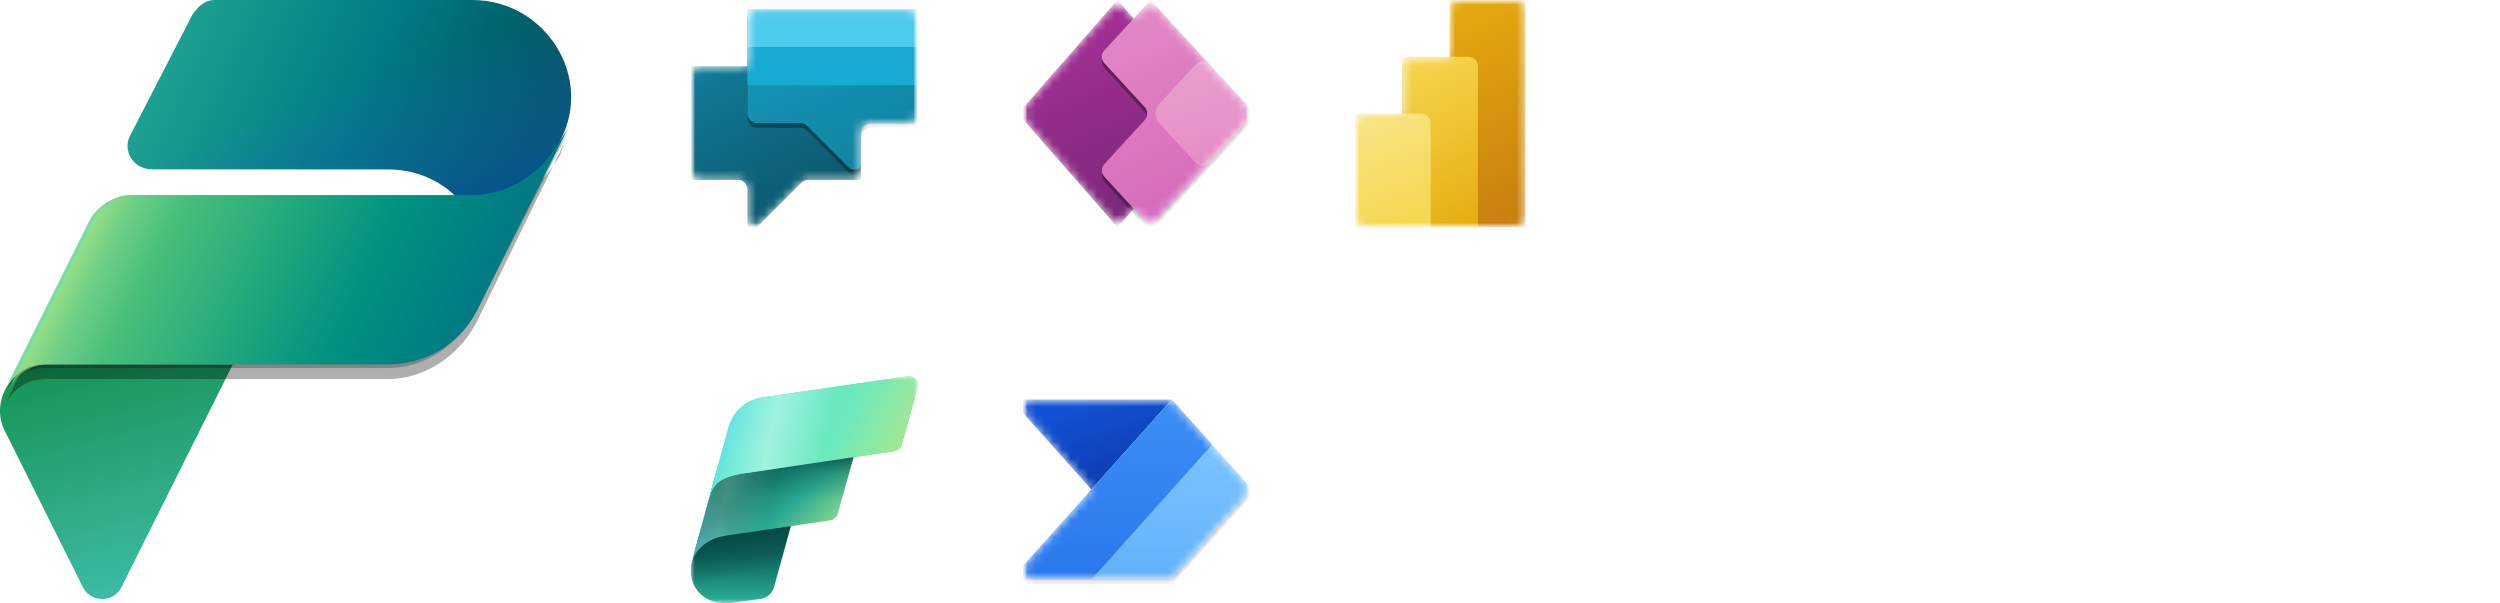 <svg width="286" height="69" viewBox="0 0 286 69" fill="none" xmlns="http://www.w3.org/2000/svg">
<path d="M5.163 41.685H26.637L14.005 66.948C13.163 69.053 10.216 69.053 9.374 66.948L0.532 49.264C-1.152 45.895 1.374 41.685 5.163 41.685Z" fill="url(#paint0_linear_17259_1863)"/>
<path d="M24.534 0H54.008C62.429 0 67.902 8.842 64.113 16L54.429 35.368C57.797 27.79 52.745 19.368 44.323 19.368H17.376C15.271 19.368 14.008 17.263 14.85 15.579L22.008 1.684C22.85 0.421 23.692 0 24.534 0Z" fill="url(#paint1_linear_17259_1863)"/>
<path d="M24.534 0H54.008C62.429 0 67.902 8.842 64.113 16L54.429 35.368C58.218 27.79 52.745 19.368 44.323 19.368H17.376C15.271 19.368 14.008 17.263 14.85 15.579L22.008 1.684C22.85 0.421 23.692 0 24.534 0Z" fill="url(#paint2_linear_17259_1863)"/>
<path d="M44.321 42.106H5.163C3.058 42.106 1.373 43.369 0.531 45.053L10.216 25.684C11.058 24 13.163 22.737 14.847 22.737H54.005C58.215 22.737 62.005 20.211 64.11 16.421L64.952 15.158L54.426 35.79C52.321 39.579 48.531 42.106 44.321 42.106Z" fill="black" fill-opacity="0.24"/>
<path d="M44.321 43.368H5.163C3.058 43.368 1.373 44.631 0.531 46.316L10.216 26.947C11.058 24.842 13.163 24 14.847 24H54.005C58.215 24 62.005 21.474 64.11 17.684L64.531 16.421L54.426 37.053C52.321 40.842 48.531 43.368 44.321 43.368Z" fill="black" fill-opacity="0.32"/>
<path d="M44.321 41.685H5.163C3.058 41.685 1.373 42.948 0.531 44.632L10.216 25.264C11.058 23.579 13.163 22.316 14.847 22.316H54.005C58.215 22.316 62.005 19.79 64.11 16L64.952 14.737L54.426 35.79C52.321 39.579 48.531 41.685 44.321 41.685Z" fill="url(#paint3_linear_17259_1863)"/>
<path opacity="0.7" d="M44.322 41.684H5.585C3.479 41.684 1.795 42.947 0.953 44.631L10.637 25.263C11.479 23.579 13.585 22.316 15.269 22.316H54.427C58.637 22.316 62.427 20.21 64.111 16.421L54.427 35.789C52.322 39.579 48.532 41.684 44.322 41.684Z" fill="url(#paint4_linear_17259_1863)"/>
<g clip-path="url(#clip0_17259_1863)">
<mask id="mask0_17259_1863" style="mask-type:luminance" maskUnits="userSpaceOnUse" x="79" y="0" width="26" height="26">
<path d="M105 0H79V26H105V0Z" fill="white"/>
</mask>
<g mask="url(#mask0_17259_1863)">
<mask id="mask1_17259_1863" style="mask-type:luminance" maskUnits="userSpaceOnUse" x="79" y="0" width="26" height="26">
<path d="M105 0H79V26H105V0Z" fill="white"/>
</mask>
<g mask="url(#mask1_17259_1863)">
<mask id="mask2_17259_1863" style="mask-type:luminance" maskUnits="userSpaceOnUse" x="79" y="1" width="27" height="25">
<path d="M98.5 15.166C98.5 14.568 98.985 14.083 99.584 14.083H103.934C104.532 14.083 105.017 13.599 105.017 13.001L105.031 2.168C105.031 1.569 104.546 1.083 103.947 1.083H86.584C85.985 1.083 85.5 1.568 85.5 2.166V7.583H80.083C79.485 7.583 79 8.068 79 8.666L79 19.5C79 20.098 79.485 20.583 80.084 20.583H84.417C85.015 20.583 85.5 21.068 85.5 21.666V25.122C85.5 25.845 86.375 26.208 86.887 25.696L91.683 20.9C91.886 20.697 92.162 20.583 92.449 20.583H97.417C98.015 20.583 98.5 20.098 98.5 19.5V15.166Z" fill="white"/>
</mask>
<g mask="url(#mask2_17259_1863)">
<path fill-rule="evenodd" clip-rule="evenodd" d="M79 7.583L79 20.583H84.417C85.015 20.583 85.5 21.068 85.5 21.666V27.083L91.683 20.9C91.886 20.697 92.162 20.583 92.449 20.583H98.5L98.5 8.666C98.5 8.068 98.015 7.583 97.417 7.583H79Z" fill="url(#paint5_linear_17259_1863)"/>
<g filter="url(#filter0_f_17259_1863)">
<path fill-rule="evenodd" clip-rule="evenodd" d="M105.032 1.625L105 14.625H99.584C98.985 14.625 98.5 15.11 98.5 15.708L98.5 19.163C98.5 19.887 97.625 20.25 97.113 19.738L92.317 14.942C92.114 14.739 91.839 14.625 91.551 14.625H86.583C85.985 14.625 85.5 14.14 85.5 13.542V8.125V1.625H105.032Z" fill="black" fill-opacity="0.32"/>
</g>
<g filter="url(#filter1_f_17259_1863)">
<path fill-rule="evenodd" clip-rule="evenodd" d="M105.032 1.186L105 14.185H99.584C98.985 14.185 98.5 14.671 98.5 15.269L98.5 18.724C98.5 19.448 97.625 19.81 97.113 19.299L92.317 14.503C92.114 14.3 91.839 14.185 91.551 14.185H86.583C85.985 14.185 85.5 13.7 85.5 13.102V7.686V1.186H105.032Z" fill="black" fill-opacity="0.24"/>
</g>
<path fill-rule="evenodd" clip-rule="evenodd" d="M105.032 1.083L105 14.083H99.584C98.985 14.083 98.5 14.568 98.5 15.166L98.5 18.622C98.5 19.345 97.625 19.708 97.113 19.196L92.317 14.4C92.114 14.197 91.839 14.083 91.551 14.083H86.583C85.985 14.083 85.5 13.598 85.5 13V7.583V1.083H105.032Z" fill="url(#paint6_linear_17259_1863)"/>
<path d="M105 1.083H85.5V5.416H105V1.083Z" fill="#4CCBED"/>
<path d="M105 5.416H85.5V9.749H105V5.416Z" fill="#17AAD2"/>
</g>
</g>
</g>
</g>
<g clip-path="url(#clip1_17259_1863)">
<mask id="mask3_17259_1863" style="mask-type:luminance" maskUnits="userSpaceOnUse" x="117" y="0" width="26" height="26">
<path d="M143 0H117V26H143V0Z" fill="white"/>
</mask>
<g mask="url(#mask3_17259_1863)">
<mask id="mask4_17259_1863" style="mask-type:luminance" maskUnits="userSpaceOnUse" x="117" y="0" width="26" height="26">
<path d="M143 0H117V26H143V0Z" fill="white"/>
</mask>
<g mask="url(#mask4_17259_1863)">
<mask id="mask5_17259_1863" style="mask-type:luminance" maskUnits="userSpaceOnUse" x="117" y="0" width="26" height="26">
<path d="M143 0H117V26H143V0Z" fill="white"/>
</mask>
<g mask="url(#mask5_17259_1863)">
<mask id="mask6_17259_1863" style="mask-type:luminance" maskUnits="userSpaceOnUse" x="116" y="0" width="27" height="26">
<path d="M117.394 11.93C116.858 12.542 116.858 13.457 117.394 14.07L127.018 25.068C127.449 25.561 128.217 25.561 128.648 25.068L129.685 23.884L130.826 25.128C131.255 25.597 131.994 25.597 132.423 25.128L142.534 14.098C143.104 13.476 143.104 12.523 142.534 11.902L132.423 0.871C131.994 0.402 131.255 0.402 130.826 0.871L129.685 2.116L128.648 0.931C128.217 0.438 127.449 0.438 127.018 0.931L117.394 11.93Z" fill="white"/>
</mask>
<g mask="url(#mask6_17259_1863)">
<path d="M127.836 26L116.461 13L127.836 0L139.211 13L127.836 26Z" fill="url(#paint7_linear_17259_1863)"/>
<g filter="url(#filter2_f_17259_1863)">
<path d="M131.627 0.542L143.543 13.542L131.627 26.542L126.339 20.774C125.96 20.36 125.96 19.724 126.339 19.31L130.956 14.274C131.335 13.86 131.335 13.224 130.956 12.81L126.339 7.774C125.96 7.36 125.96 6.724 126.339 6.31L131.627 0.542Z" fill="black" fill-opacity="0.32"/>
</g>
<g filter="url(#filter3_f_17259_1863)">
<path d="M131.627 0.103L143.543 13.102L131.627 26.102L126.339 20.335C125.96 19.92 125.96 19.285 126.339 18.87L130.956 13.835C131.335 13.42 131.335 12.785 130.956 12.37L126.339 7.335C125.96 6.92 125.96 6.285 126.339 5.87L131.627 0.103Z" fill="black" fill-opacity="0.24"/>
</g>
<path d="M131.627 0L143.543 13L131.627 26L126.339 20.232C125.96 19.818 125.96 19.182 126.339 18.768L130.956 13.732C131.335 13.318 131.335 12.682 130.956 12.268L126.339 7.232C125.96 6.818 125.96 6.182 126.339 5.768L131.627 0Z" fill="url(#paint8_linear_17259_1863)"/>
<path d="M136.783 7.371C137.213 6.902 137.951 6.902 138.381 7.371L143.54 13L138.381 18.628C137.951 19.097 137.213 19.097 136.783 18.628L132.63 14.098C132.061 13.476 132.061 12.523 132.63 11.902L136.783 7.371Z" fill="url(#paint9_linear_17259_1863)"/>
</g>
</g>
</g>
</g>
</g>
<g clip-path="url(#clip2_17259_1863)">
<mask id="mask7_17259_1863" style="mask-type:luminance" maskUnits="userSpaceOnUse" x="79" y="43" width="26" height="26">
<path d="M105 43H79V69H105V43Z" fill="white"/>
</mask>
<g mask="url(#mask7_17259_1863)">
<path fill-rule="evenodd" clip-rule="evenodd" d="M80.066 60.937L79.692 62.326C79.549 62.771 79.353 63.43 79.246 64.018C79.051 64.534 78.979 65.104 79.033 65.656C79.086 66.208 79.264 66.742 79.549 67.223C79.834 67.704 80.244 68.096 80.707 68.398C81.17 68.701 81.704 68.879 82.256 68.951C82.772 69.022 83.36 69.022 84.001 68.933L86.993 68.523C87.741 68.416 88.364 67.882 88.56 67.134L90.644 59.548L80.066 60.937Z" fill="url(#paint10_linear_17259_1863)"/>
<path d="M82.983 61.292C79.831 61.79 79.172 64.159 79.172 64.159L82.199 53.029L98.013 50.892L95.858 58.727C95.751 59.155 95.395 59.475 94.95 59.529L94.861 59.546L82.876 61.292H82.983Z" fill="url(#paint11_linear_17259_1863)"/>
<path d="M82.983 61.292C79.831 61.79 79.172 64.159 79.172 64.159L82.199 53.029L98.013 50.892L95.858 58.727C95.751 59.155 95.395 59.475 94.95 59.529L94.861 59.546L82.876 61.292H82.983Z" fill="url(#paint12_linear_17259_1863)" fill-opacity="0.8"/>
<path d="M84.782 54.203L102.287 51.621C102.483 51.586 102.679 51.497 102.839 51.372C103 51.23 103.107 51.051 103.16 50.856L104.976 44.32C105.03 44.16 105.03 43.982 104.994 43.821C104.959 43.661 104.887 43.501 104.763 43.376C104.656 43.252 104.513 43.145 104.353 43.091C104.193 43.038 104.015 43.002 103.854 43.038L87.115 45.477C86.224 45.62 85.405 46.012 84.746 46.617C84.087 47.223 83.607 47.989 83.357 48.861L80.953 57.587C81.434 55.824 81.737 54.756 84.782 54.203Z" fill="url(#paint13_linear_17259_1863)"/>
<path d="M84.782 54.203L102.287 51.621C102.483 51.586 102.679 51.497 102.839 51.372C103 51.23 103.107 51.051 103.16 50.856L104.976 44.32C105.03 44.16 105.03 43.982 104.994 43.821C104.959 43.661 104.887 43.501 104.763 43.376C104.656 43.252 104.513 43.145 104.353 43.091C104.193 43.038 104.015 43.002 103.854 43.038L87.115 45.477C86.224 45.62 85.405 46.012 84.746 46.617C84.087 47.223 83.607 47.989 83.357 48.861L80.953 57.587C81.434 55.824 81.737 54.756 84.782 54.203Z" fill="url(#paint14_linear_17259_1863)"/>
<path d="M84.782 54.203L102.287 51.621C102.483 51.586 102.679 51.497 102.839 51.372C103 51.23 103.107 51.051 103.16 50.856L104.976 44.32C105.03 44.16 105.03 43.982 104.994 43.821C104.959 43.661 104.887 43.501 104.763 43.376C104.656 43.252 104.513 43.145 104.353 43.091C104.193 43.038 104.015 43.002 103.854 43.038L87.115 45.477C86.224 45.62 85.405 46.012 84.746 46.617C84.087 47.223 83.607 47.989 83.357 48.861L80.953 57.587C81.434 55.824 81.737 54.756 84.782 54.203Z" fill="url(#paint15_linear_17259_1863)" fill-opacity="0.4"/>
<path d="M84.781 54.201C82.253 54.664 81.612 55.483 81.202 56.748L79.172 64.174C79.172 64.174 79.813 61.823 82.947 61.307L94.879 59.562L94.968 59.544C95.181 59.508 95.377 59.419 95.538 59.277C95.698 59.134 95.805 58.938 95.876 58.742L97.657 52.296L84.781 54.201Z" fill="url(#paint16_linear_17259_1863)"/>
<path d="M84.781 54.201C82.253 54.664 81.612 55.483 81.202 56.748L79.172 64.174C79.172 64.174 79.813 61.823 82.947 61.307L94.879 59.562L94.968 59.544C95.181 59.508 95.377 59.419 95.538 59.277C95.698 59.134 95.805 58.938 95.876 58.742L97.657 52.296L84.781 54.201Z" fill="url(#paint17_linear_17259_1863)" fill-opacity="0.2"/>
<path fill-rule="evenodd" clip-rule="evenodd" d="M82.951 61.31C80.315 61.737 79.442 63.483 79.246 64.017C79.051 64.533 78.979 65.103 79.033 65.655C79.086 66.207 79.264 66.741 79.549 67.222C79.834 67.703 80.244 68.095 80.707 68.398C81.17 68.7 81.704 68.878 82.256 68.95C82.772 69.021 83.36 69.021 84.001 68.932L86.993 68.522C87.741 68.415 88.364 67.881 88.56 67.133L90.448 60.224L82.951 61.31Z" fill="url(#paint18_linear_17259_1863)"/>
</g>
</g>
<g clip-path="url(#clip3_17259_1863)">
<mask id="mask8_17259_1863" style="mask-type:luminance" maskUnits="userSpaceOnUse" x="117" y="43" width="26" height="26">
<path d="M143 43H117V69H143V43Z" fill="white"/>
</mask>
<g mask="url(#mask8_17259_1863)">
<mask id="mask9_17259_1863" style="mask-type:luminance" maskUnits="userSpaceOnUse" x="117" y="43" width="26" height="26">
<path d="M143 43H117V69H143V43Z" fill="white"/>
</mask>
<g mask="url(#mask9_17259_1863)">
<mask id="mask10_17259_1863" style="mask-type:luminance" maskUnits="userSpaceOnUse" x="116" y="45" width="27" height="22">
<path d="M133.579 45.708C133.887 45.708 134.181 45.839 134.387 46.069L142.626 55.277C142.994 55.689 142.994 56.311 142.626 56.722L134.387 65.93C134.181 66.16 133.887 66.291 133.579 66.291H118.07C117.133 66.291 116.638 65.183 117.262 64.486L124.855 56L117.262 47.514C116.638 46.816 117.133 45.708 118.07 45.708H133.579Z" fill="white"/>
</mask>
<g mask="url(#mask10_17259_1863)">
<path d="M134.065 45.708L124.857 56L115.648 45.708H134.065Z" fill="url(#paint19_linear_17259_1863)"/>
<g filter="url(#filter4_f_17259_1863)">
<path d="M134.065 45.816L115.648 66.4H134.065L143.273 56.108L134.065 45.816Z" fill="black" fill-opacity="0.24"/>
</g>
<g filter="url(#filter5_f_17259_1863)">
<path d="M134.065 46.25L115.648 66.833H134.065L143.273 56.542L134.065 46.25Z" fill="black" fill-opacity="0.32"/>
</g>
<path d="M115.648 66.291L134.065 45.708L143.273 56L134.065 66.291H115.648Z" fill="url(#paint20_linear_17259_1863)"/>
<path d="M115.648 66.291L134.065 45.708L138.669 50.854L124.857 66.291H115.648Z" fill="url(#paint21_linear_17259_1863)"/>
</g>
</g>
</g>
</g>
<g clip-path="url(#clip4_17259_1863)">
<mask id="mask11_17259_1863" style="mask-type:luminance" maskUnits="userSpaceOnUse" x="155" y="0" width="26" height="26">
<path d="M181 0H155V26H181V0Z" fill="white"/>
</mask>
<g mask="url(#mask11_17259_1863)">
<mask id="mask12_17259_1863" style="mask-type:alpha" maskUnits="userSpaceOnUse" x="155" y="0" width="20" height="26">
<path d="M165.833 1.083C165.833 0.485 166.318 0 166.917 0H173.417C174.015 0 174.5 0.485 174.5 1.083V24.917C174.5 25.515 174.015 26 173.417 26H156.083C155.485 26 155 25.515 155 24.917V14.083C155 13.485 155.485 13 156.083 13H160.417V7.583C160.417 6.985 160.902 6.5 161.5 6.5H165.833V1.083Z" fill="white"/>
</mask>
<g mask="url(#mask12_17259_1863)">
<path d="M174.503 0V26H165.836V0H174.503Z" fill="url(#paint22_linear_17259_1863)"/>
<g filter="url(#filter6_f_17259_1863)">
<path d="M169.081 7.692V26.108H160.414V6.608H167.997C168.596 6.608 169.081 7.093 169.081 7.692Z" fill="black" fill-opacity="0.2"/>
</g>
<g filter="url(#filter7_f_17259_1863)">
<path d="M169.081 8.125V26.542H160.414V7.042H167.997C168.596 7.042 169.081 7.527 169.081 8.125Z" fill="black" fill-opacity="0.18"/>
</g>
<path d="M169.081 7.583V26H160.414V6.5H167.997C168.596 6.5 169.081 6.985 169.081 7.583Z" fill="url(#paint23_linear_17259_1863)"/>
<path d="M155 13V26H163.667V14.083C163.667 13.485 163.182 13 162.583 13H155Z" fill="url(#paint24_linear_17259_1863)"/>
</g>
</g>
</g>
<defs>
<filter id="filter0_f_17259_1863" x="77.5" y="-6.375" width="35.531" height="34.352" filterUnits="userSpaceOnUse" color-interpolation-filters="sRGB">
<feFlood flood-opacity="0" result="BackgroundImageFix"/>
<feBlend mode="normal" in="SourceGraphic" in2="BackgroundImageFix" result="shape"/>
<feGaussianBlur stdDeviation="4" result="effect1_foregroundBlur_17259_1863"/>
</filter>
<filter id="filter1_f_17259_1863" x="84.74" y="0.426" width="21.051" height="19.872" filterUnits="userSpaceOnUse" color-interpolation-filters="sRGB">
<feFlood flood-opacity="0" result="BackgroundImageFix"/>
<feBlend mode="normal" in="SourceGraphic" in2="BackgroundImageFix" result="shape"/>
<feGaussianBlur stdDeviation="0.38" result="effect1_foregroundBlur_17259_1863"/>
</filter>
<filter id="filter2_f_17259_1863" x="118.055" y="-7.458" width="33.492" height="42" filterUnits="userSpaceOnUse" color-interpolation-filters="sRGB">
<feFlood flood-opacity="0" result="BackgroundImageFix"/>
<feBlend mode="normal" in="SourceGraphic" in2="BackgroundImageFix" result="shape"/>
<feGaussianBlur stdDeviation="4" result="effect1_foregroundBlur_17259_1863"/>
</filter>
<filter id="filter3_f_17259_1863" x="125.295" y="-0.657" width="19.012" height="27.52" filterUnits="userSpaceOnUse" color-interpolation-filters="sRGB">
<feFlood flood-opacity="0" result="BackgroundImageFix"/>
<feBlend mode="normal" in="SourceGraphic" in2="BackgroundImageFix" result="shape"/>
<feGaussianBlur stdDeviation="0.38" result="effect1_foregroundBlur_17259_1863"/>
</filter>
<filter id="filter4_f_17259_1863" x="114.848" y="45.016" width="29.225" height="22.183" filterUnits="userSpaceOnUse" color-interpolation-filters="sRGB">
<feFlood flood-opacity="0" result="BackgroundImageFix"/>
<feBlend mode="normal" in="SourceGraphic" in2="BackgroundImageFix" result="shape"/>
<feGaussianBlur stdDeviation="0.4" result="effect1_foregroundBlur_17259_1863"/>
</filter>
<filter id="filter5_f_17259_1863" x="107.648" y="38.25" width="43.625" height="36.583" filterUnits="userSpaceOnUse" color-interpolation-filters="sRGB">
<feFlood flood-opacity="0" result="BackgroundImageFix"/>
<feBlend mode="normal" in="SourceGraphic" in2="BackgroundImageFix" result="shape"/>
<feGaussianBlur stdDeviation="4" result="effect1_foregroundBlur_17259_1863"/>
</filter>
<filter id="filter6_f_17259_1863" x="159.614" y="5.808" width="10.264" height="21.1" filterUnits="userSpaceOnUse" color-interpolation-filters="sRGB">
<feFlood flood-opacity="0" result="BackgroundImageFix"/>
<feBlend mode="normal" in="SourceGraphic" in2="BackgroundImageFix" result="shape"/>
<feGaussianBlur stdDeviation="0.4" result="effect1_foregroundBlur_17259_1863"/>
</filter>
<filter id="filter7_f_17259_1863" x="152.414" y="-0.958" width="24.664" height="35.5" filterUnits="userSpaceOnUse" color-interpolation-filters="sRGB">
<feFlood flood-opacity="0" result="BackgroundImageFix"/>
<feBlend mode="normal" in="SourceGraphic" in2="BackgroundImageFix" result="shape"/>
<feGaussianBlur stdDeviation="4" result="effect1_foregroundBlur_17259_1863"/>
</filter>
<linearGradient id="paint0_linear_17259_1863" x1="12.049" y1="39.731" x2="19.506" y2="68.065" gradientUnits="userSpaceOnUse">
<stop stop-color="#159455"/>
<stop offset="1" stop-color="#3FBDA9"/>
</linearGradient>
<linearGradient id="paint1_linear_17259_1863" x1="16.277" y1="2.36" x2="59.536" y2="21.593" gradientUnits="userSpaceOnUse">
<stop stop-color="#23A794"/>
<stop offset="0.568" stop-color="#007A84"/>
<stop offset="1" stop-color="#005158"/>
</linearGradient>
<linearGradient id="paint2_linear_17259_1863" x1="46.735" y1="30.652" x2="38.906" y2="10.147" gradientUnits="userSpaceOnUse">
<stop stop-color="#004A8B"/>
<stop offset="0.406" stop-color="#105DA8" stop-opacity="0.5"/>
<stop offset="1" stop-color="#2170C6" stop-opacity="0"/>
</linearGradient>
<linearGradient id="paint3_linear_17259_1863" x1="12.894" y1="20.048" x2="52.039" y2="39.434" gradientUnits="userSpaceOnUse">
<stop stop-color="#7FD9A2"/>
<stop offset="0.196" stop-color="#47BF79"/>
<stop offset="0.714" stop-color="#009280"/>
<stop offset="1" stop-color="#007A84"/>
</linearGradient>
<linearGradient id="paint4_linear_17259_1863" x1="12.606" y1="20.734" x2="21.553" y2="25.208" gradientUnits="userSpaceOnUse">
<stop stop-color="#A8E47C" stop-opacity="0.86"/>
<stop offset="0.367" stop-color="#87D152" stop-opacity="0.2"/>
<stop offset="1" stop-color="#58BE5A" stop-opacity="0"/>
</linearGradient>
<linearGradient id="paint5_linear_17259_1863" x1="81.979" y1="7.583" x2="94.167" y2="31.145" gradientUnits="userSpaceOnUse">
<stop stop-color="#117B97"/>
<stop offset="1" stop-color="#0A4A5C"/>
</linearGradient>
<linearGradient id="paint6_linear_17259_1863" x1="95.25" y1="6.5" x2="103.375" y2="25.729" gradientUnits="userSpaceOnUse">
<stop stop-color="#1392B4"/>
<stop offset="1" stop-color="#117B97"/>
</linearGradient>
<linearGradient id="paint7_linear_17259_1863" x1="136.232" y1="26" x2="121.065" y2="-11.104" gradientUnits="userSpaceOnUse">
<stop stop-color="#742774"/>
<stop offset="1" stop-color="#BB35A4"/>
</linearGradient>
<linearGradient id="paint8_linear_17259_1863" x1="125.669" y1="6.60251e-05" x2="138.127" y2="26" gradientUnits="userSpaceOnUse">
<stop stop-color="#E48CC7"/>
<stop offset="1" stop-color="#D467B9"/>
</linearGradient>
<linearGradient id="paint9_linear_17259_1863" x1="133.79" y1="7.854" x2="137.582" y2="19.5" gradientUnits="userSpaceOnUse">
<stop stop-color="#E9A1CB"/>
<stop offset="1" stop-color="#E48CC7"/>
</linearGradient>
<linearGradient id="paint10_linear_17259_1863" x1="84.82" y1="69" x2="84.82" y2="59.549" gradientUnits="userSpaceOnUse">
<stop offset="0.056" stop-color="#2AAC94"/>
<stop offset="0.155" stop-color="#239C87"/>
<stop offset="0.372" stop-color="#177E71"/>
<stop offset="0.588" stop-color="#0E6961"/>
<stop offset="0.799" stop-color="#095D57"/>
<stop offset="1" stop-color="#085954"/>
</linearGradient>
<linearGradient id="paint11_linear_17259_1863" x1="94.631" y1="64.101" x2="85.503" y2="54.171" gradientUnits="userSpaceOnUse">
<stop offset="0.042" stop-color="#ABE88E"/>
<stop offset="0.549" stop-color="#2AAA92"/>
<stop offset="0.906" stop-color="#117865"/>
</linearGradient>
<linearGradient id="paint12_linear_17259_1863" x1="74.182" y1="61.224" x2="82.868" y2="58.261" gradientUnits="userSpaceOnUse">
<stop stop-color="#6AD6F9"/>
<stop offset="1" stop-color="#6AD6F9" stop-opacity="0"/>
</linearGradient>
<linearGradient id="paint13_linear_17259_1863" x1="80.955" y1="50.291" x2="104.08" y2="50.291" gradientUnits="userSpaceOnUse">
<stop offset="0.043" stop-color="#25FFD4"/>
<stop offset="0.874" stop-color="#55DDB9"/>
</linearGradient>
<linearGradient id="paint14_linear_17259_1863" x1="81.784" y1="45.28" x2="102.615" y2="54.954" gradientUnits="userSpaceOnUse">
<stop stop-color="#6AD6F9"/>
<stop offset="0.23" stop-color="#60E9D0"/>
<stop offset="0.651" stop-color="#6DE9BB"/>
<stop offset="0.994" stop-color="#ABE88E"/>
</linearGradient>
<linearGradient id="paint15_linear_17259_1863" x1="83.032" y1="48.192" x2="94.359" y2="50.699" gradientUnits="userSpaceOnUse">
<stop stop-color="white" stop-opacity="0"/>
<stop offset="0.459" stop-color="white"/>
<stop offset="1" stop-color="white" stop-opacity="0"/>
</linearGradient>
<linearGradient id="paint16_linear_17259_1863" x1="88.397" y1="58.629" x2="88.664" y2="50.686" gradientUnits="userSpaceOnUse">
<stop offset="0.205" stop-color="#063D3B" stop-opacity="0"/>
<stop offset="0.586" stop-color="#063D3B" stop-opacity="0.237"/>
<stop offset="0.872" stop-color="#063D3B" stop-opacity="0.75"/>
</linearGradient>
<linearGradient id="paint17_linear_17259_1863" x1="78.489" y1="56.369" x2="88.169" y2="58.19" gradientUnits="userSpaceOnUse">
<stop stop-color="white" stop-opacity="0"/>
<stop offset="0.459" stop-color="white"/>
<stop offset="1" stop-color="white" stop-opacity="0"/>
</linearGradient>
<linearGradient id="paint18_linear_17259_1863" x1="85.421" y1="66.338" x2="83.534" y2="57.105" gradientUnits="userSpaceOnUse">
<stop offset="0.064" stop-color="#063D3B" stop-opacity="0"/>
<stop offset="0.17" stop-color="#063D3B" stop-opacity="0.135"/>
<stop offset="0.562" stop-color="#063D3B" stop-opacity="0.599"/>
<stop offset="0.85" stop-color="#063D3B" stop-opacity="0.9"/>
<stop offset="1" stop-color="#063D3B"/>
</linearGradient>
<linearGradient id="paint19_linear_17259_1863" x1="128.648" y1="57.895" x2="124.857" y2="45.708" gradientUnits="userSpaceOnUse">
<stop stop-color="#0D36A5"/>
<stop offset="1" stop-color="#1152D4"/>
</linearGradient>
<linearGradient id="paint20_linear_17259_1863" x1="129.461" y1="45.708" x2="129.461" y2="66.291" gradientUnits="userSpaceOnUse">
<stop stop-color="#84CAFF"/>
<stop offset="1" stop-color="#61B1FB"/>
</linearGradient>
<linearGradient id="paint21_linear_17259_1863" x1="127.159" y1="45.708" x2="127.159" y2="66.291" gradientUnits="userSpaceOnUse">
<stop stop-color="#3B90F5"/>
<stop offset="1" stop-color="#2A78EE"/>
</linearGradient>
<linearGradient id="paint22_linear_17259_1863" x1="164.392" y1="-1.42161e-07" x2="175.82" y2="24.225" gradientUnits="userSpaceOnUse">
<stop stop-color="#E6AD10"/>
<stop offset="1" stop-color="#C87E0E"/>
</linearGradient>
<linearGradient id="paint23_linear_17259_1863" x1="160.413" y1="6.5" x2="170.025" y2="25.14" gradientUnits="userSpaceOnUse">
<stop stop-color="#F6D751"/>
<stop offset="1" stop-color="#E6AD10"/>
</linearGradient>
<linearGradient id="paint24_linear_17259_1863" x1="154.999" y1="13" x2="160.311" y2="25.588" gradientUnits="userSpaceOnUse">
<stop stop-color="#F9E589"/>
<stop offset="1" stop-color="#F6D751"/>
</linearGradient>
<clipPath id="clip0_17259_1863">
<rect width="26" height="26" fill="white" transform="translate(79)"/>
</clipPath>
<clipPath id="clip1_17259_1863">
<rect width="26" height="26" fill="white" transform="translate(117)"/>
</clipPath>
<clipPath id="clip2_17259_1863">
<rect width="26" height="26" fill="white" transform="translate(79 43)"/>
</clipPath>
<clipPath id="clip3_17259_1863">
<rect width="26" height="26" fill="white" transform="translate(117 43)"/>
</clipPath>
<clipPath id="clip4_17259_1863">
<rect width="26" height="26" fill="white" transform="translate(155)"/>
</clipPath>
</defs>
</svg>
